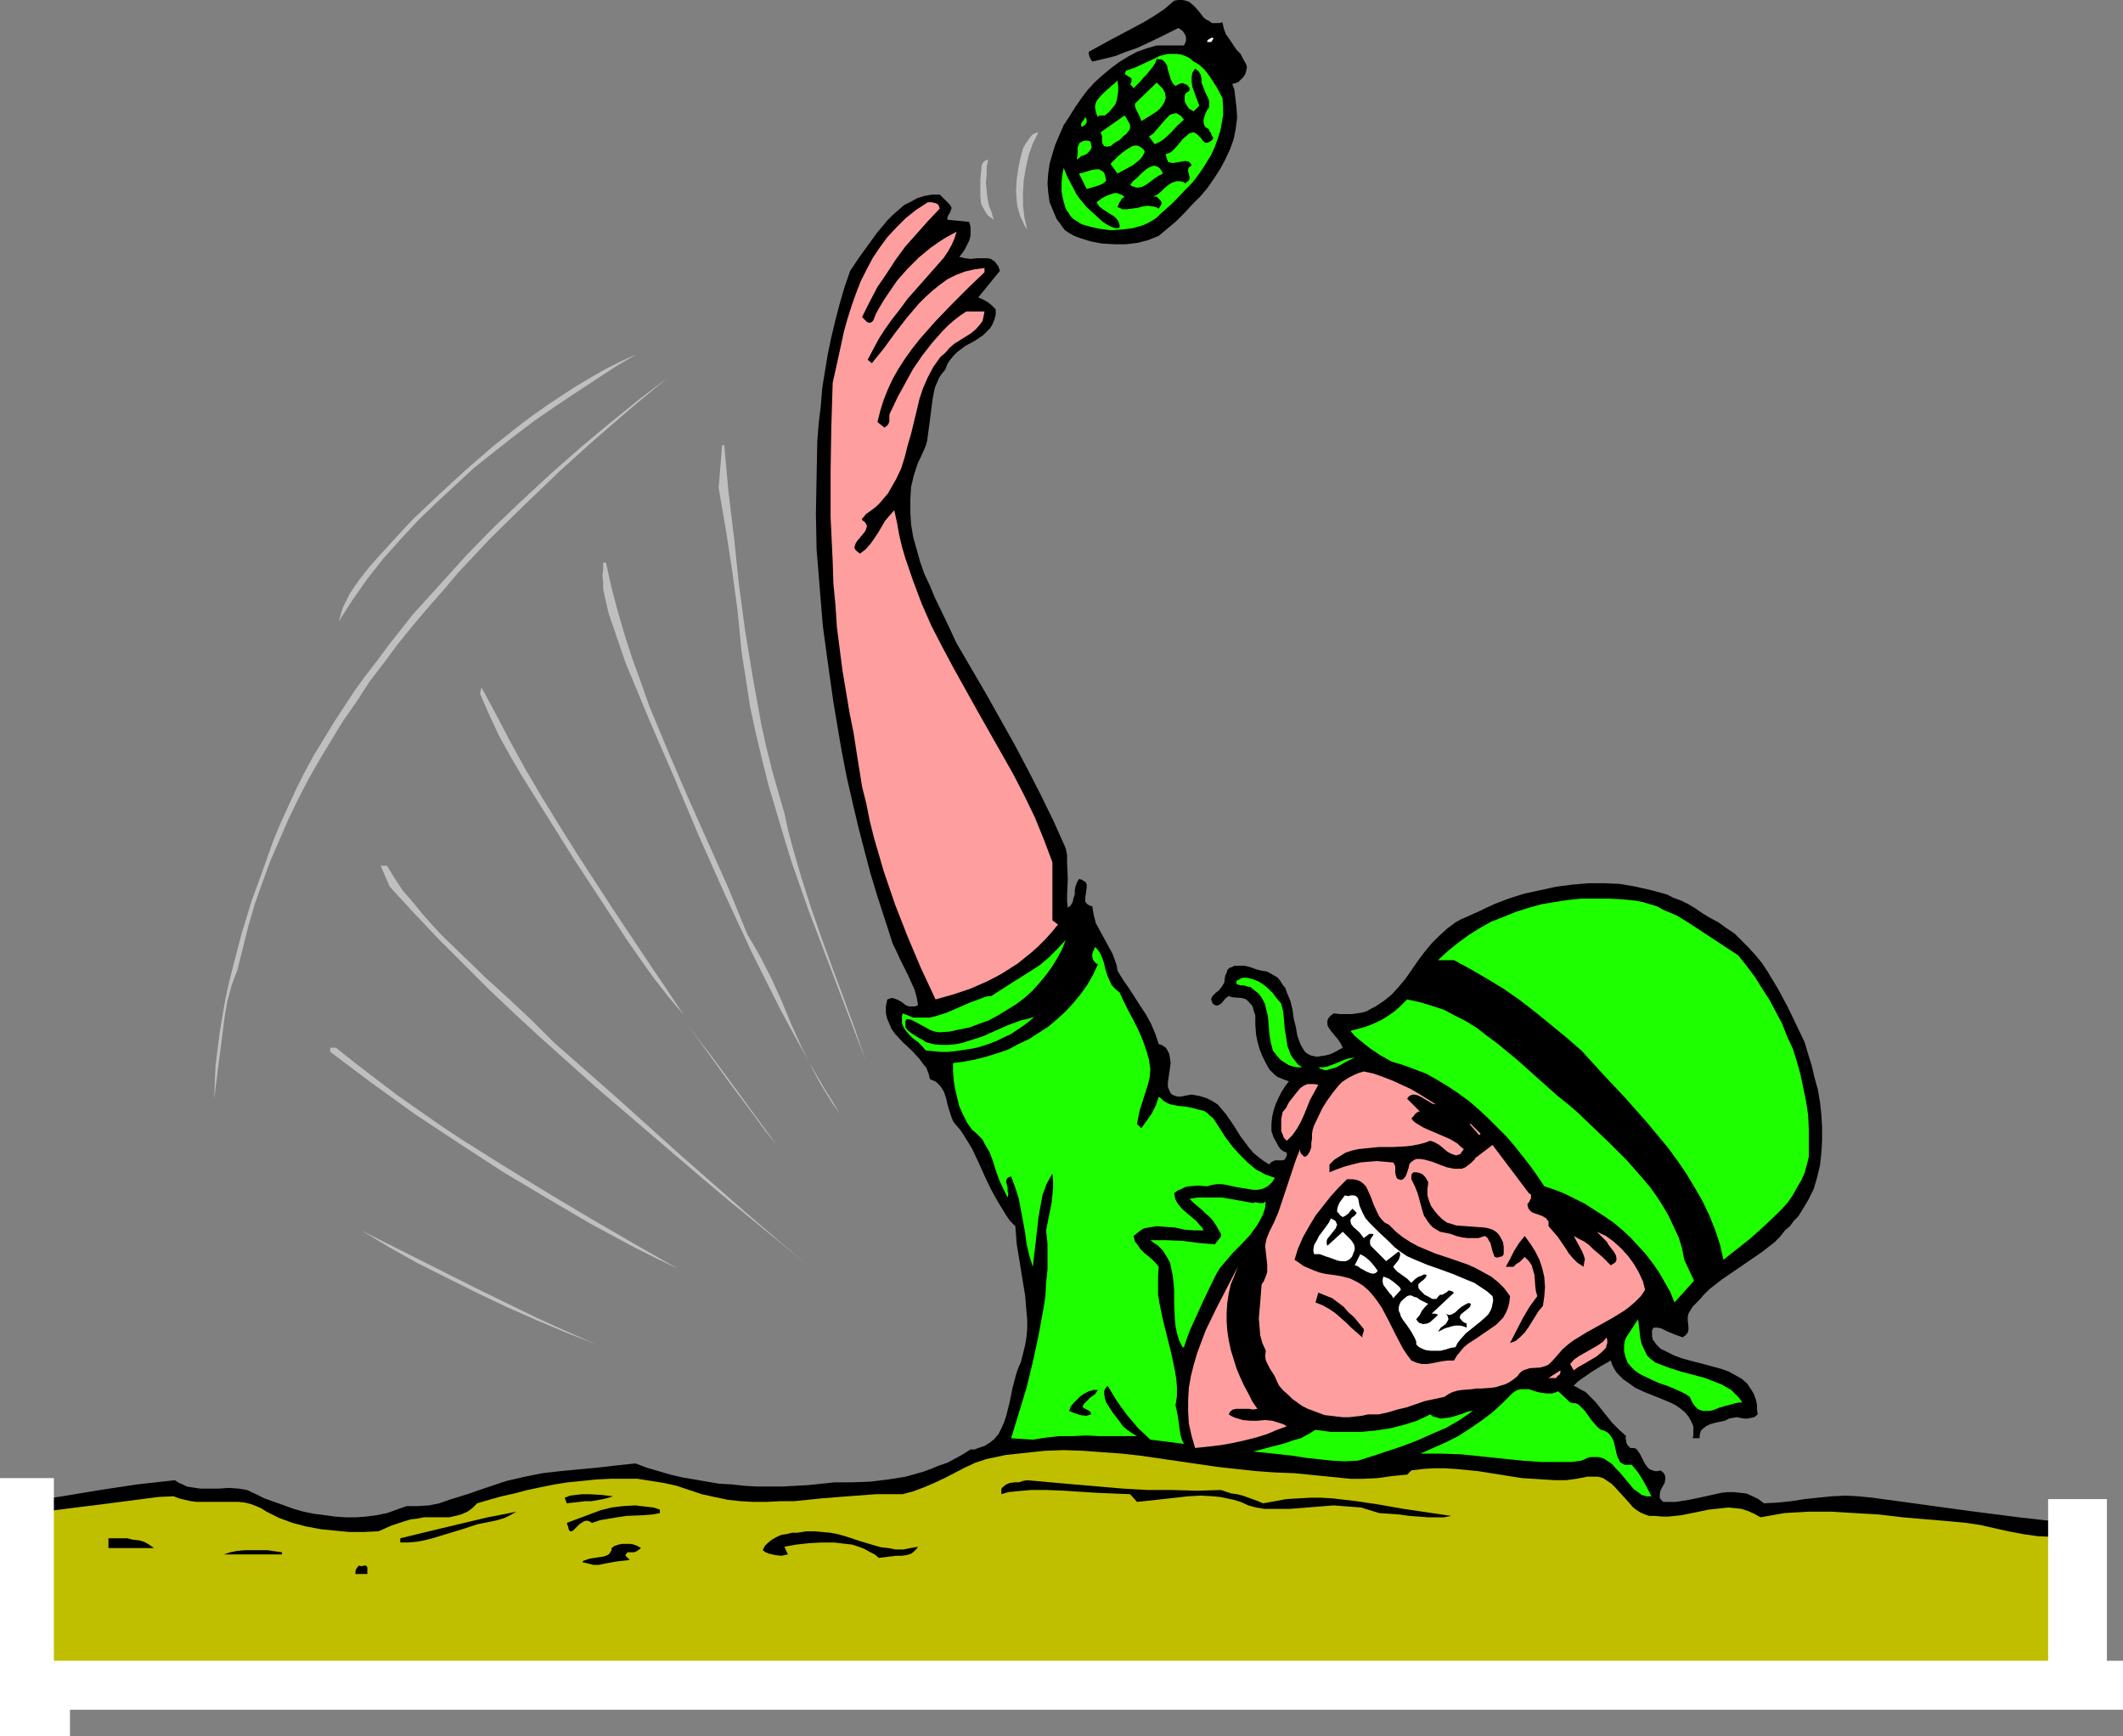 <?xml version="1.0" encoding="UTF-8" standalone="no"?>
<svg
   version="1.0"
   width="129.724mm"
   height="106.084mm"
   id="svg66"
   sodipodi:docname="Soldier Tossing Grenade 1.wmf"
   xmlns:inkscape="http://www.inkscape.org/namespaces/inkscape"
   xmlns:sodipodi="http://sodipodi.sourceforge.net/DTD/sodipodi-0.dtd"
   xmlns="http://www.w3.org/2000/svg"
   xmlns:svg="http://www.w3.org/2000/svg">
  <rect width="100%" height="100%" fill="#808080" stroke="none"/>
  <sodipodi:namedview
     id="namedview66"
     pagecolor="#ffffff"
     bordercolor="#000000"
     borderopacity="0.25"
     inkscape:showpageshadow="2"
     inkscape:pageopacity="0.0"
     inkscape:pagecheckerboard="0"
     inkscape:deskcolor="#d1d1d1"
     inkscape:document-units="mm" />
  <defs
     id="defs1">
    <pattern
       id="WMFhbasepattern"
       patternUnits="userSpaceOnUse"
       width="6"
       height="6"
       x="0"
       y="0" />
  </defs>
  <path
     style="fill:#000000;fill-opacity:1;fill-rule:evenodd;stroke:none"
     d="m 282.315,5.171 0.323,1.454 0.485,1.293 0.808,1.131 1.616,2.424 0.97,0.97 0.646,1.293 0.646,1.131 0.162,0.646 -0.162,0.808 -0.162,0.646 -0.485,0.808 -0.485,0.485 -0.646,0.646 -0.808,0.323 -0.646,0.162 0.485,1.293 0.162,1.293 0.323,2.747 0.162,2.424 -0.323,2.586 -0.485,2.424 -0.808,2.263 -1.131,2.424 -1.131,2.101 -1.454,2.263 -1.454,2.101 -1.616,1.939 -1.939,1.939 -1.778,1.939 -1.939,1.939 -4.04,3.394 -2.424,0.97 -2.424,0.646 -2.747,0.323 h -2.586 l -2.909,-0.162 -2.586,-0.485 -2.586,-0.808 -1.293,-0.485 -1.131,-0.646 -0.97,-0.646 -0.646,-0.808 -0.646,-0.97 -0.646,-0.808 -0.808,-1.939 -0.808,-1.939 -0.323,-2.263 -0.162,-2.101 0.162,-2.263 0.323,-2.263 0.646,-2.263 0.646,-2.101 0.97,-2.263 0.97,-2.263 1.293,-1.939 1.293,-2.101 1.454,-2.101 1.454,-1.939 1.616,-1.778 1.778,-1.616 1.939,-1.616 1.939,-1.454 2.101,-1.293 2.101,-1.131 2.262,-0.808 2.262,-0.646 h 6.302 l 0.323,-0.646 0.162,-0.485 V 8.727 l -0.162,-0.646 -0.323,-0.485 -0.323,-0.485 -0.485,-0.323 -0.485,-0.323 -4.848,2.424 -4.848,2.263 -2.424,0.808 -2.424,0.97 -2.586,0.646 -2.747,0.646 -0.323,-0.485 -0.323,-0.646 -0.162,-0.646 v -0.485 l 5.01,-2.747 5.171,-2.747 2.424,-1.293 2.424,-1.454 2.424,-1.616 2.262,-1.939 L 272.134,0 h 0.97 l 0.808,0.162 0.808,0.323 1.131,0.97 1.131,1.293 0.97,1.293 0.646,0.485 0.646,0.323 0.646,0.485 h 0.646 0.97 z"
     id="path1" />
  <path
     style="fill:#ffffff;fill-opacity:1;fill-rule:evenodd;stroke:none"
     d="m 280.214,8.727 v 0.162 l -0.162,0.323 -0.323,0.485 h -0.97 l 0.162,-0.485 0.323,-0.162 0.485,-0.323 z"
     id="path2" />
  <path
     style="fill:#1eff00;fill-opacity:1;fill-rule:evenodd;stroke:none"
     d="m 282.315,22.625 0.162,1.939 v 1.939 l -0.323,1.939 -0.323,1.778 -0.646,1.939 -0.646,1.778 -0.808,1.778 -0.97,1.616 -1.131,1.778 -1.131,1.616 -1.131,1.454 -1.454,1.454 -2.909,3.071 -3.07,2.747 -0.808,0.808 -0.97,0.646 -1.131,0.646 -1.131,0.485 -1.131,0.323 -1.131,0.323 -2.586,0.323 -2.586,0.162 -2.424,-0.323 -2.262,-0.485 -1.131,-0.323 -0.97,-0.323 -0.97,-0.646 -0.808,-0.485 -0.646,-0.646 -0.485,-0.808 -0.485,-0.646 -0.323,-0.808 -0.485,-1.778 -0.323,-1.778 V 42.341 l 0.162,-1.778 0.323,-1.778 0.485,1.131 0.485,1.131 1.293,2.424 0.646,1.293 0.808,1.131 0.808,0.97 0.808,0.97 3.717,3.394 0.97,0.646 0.97,0.485 0.97,0.323 h 0.485 l 0.485,-0.162 v -0.485 l -0.162,-0.646 -0.162,-0.323 -0.323,-0.485 -0.646,-0.646 -0.808,-0.485 -1.778,-1.131 -0.808,-0.646 -0.323,-0.485 -0.323,-0.485 0.646,-0.485 0.646,-0.485 0.97,-0.485 0.808,-0.323 0.97,-0.323 h 0.808 l 0.808,0.323 0.323,0.162 0.485,0.323 -0.646,0.485 -0.323,0.646 -0.162,0.162 -0.162,0.323 -0.323,0.808 0.485,0.162 0.646,0.323 h 1.131 l 1.131,-0.162 1.293,-0.162 1.131,-0.323 1.131,-0.162 1.293,0.162 0.646,0.162 0.646,0.323 0.323,-0.485 0.162,-0.323 0.162,-0.323 v -0.323 l -0.162,-0.323 -0.323,-0.323 -0.323,-0.323 -0.323,-0.323 h -0.808 l 0.97,-0.485 0.808,-0.646 0.808,-0.808 0.97,-0.808 0.808,-0.485 0.97,-0.323 h 0.485 0.485 l 0.646,0.162 0.485,0.323 0.323,-0.323 0.323,-0.162 0.323,-0.485 v -0.485 l -0.162,-0.646 -0.162,-0.646 v -0.485 l 0.162,-0.485 0.323,-0.162 0.323,-0.323 -0.323,-0.485 -0.323,-0.323 -0.808,-0.162 -0.97,0.162 -1.939,0.323 -0.808,-0.162 -0.323,-0.162 -0.162,-0.485 -0.162,-0.485 -0.162,-0.808 0.646,-0.162 0.646,-0.323 0.97,-0.97 0.97,-1.131 0.808,-0.97 0.97,-0.808 0.323,-0.323 0.485,-0.162 0.485,-0.162 0.485,0.162 0.485,0.323 0.485,0.485 0.485,0.485 0.162,0.323 0.485,0.485 0.323,0.162 h 0.323 l 0.485,-0.162 0.485,-0.323 0.323,-0.323 0.162,-0.323 -0.323,-0.485 -0.323,-0.808 -0.323,-0.323 V 29.897 l -0.485,-0.323 -0.323,-0.162 -0.323,-0.485 -0.162,-0.646 V 27.635 l 0.323,-1.131 0.485,-1.131 0.323,-0.323 0.162,-0.323 v -0.646 -0.808 l -0.323,-0.808 -0.485,-0.97 -0.323,-0.808 -0.323,-0.808 -0.323,-0.808 v -0.97 l -0.162,-0.808 -0.485,-0.808 -0.808,-0.646 -0.323,0.485 -0.323,0.485 -0.162,0.97 v 1.131 l 0.162,1.131 0.808,2.263 0.808,2.101 -1.293,1.293 v 0 l -0.646,-0.323 -0.485,-0.323 -0.323,-0.485 -0.323,-0.485 -0.323,-0.646 v -0.646 -0.646 l 0.162,-0.485 0.323,-0.323 0.323,-0.162 0.323,-0.323 v -0.485 l -0.323,-0.485 -0.323,-0.323 -0.485,-0.162 -0.323,-0.162 h -0.485 l -0.485,0.162 -0.323,0.162 -0.485,0.323 -0.323,-0.323 -0.323,-0.323 -0.485,-0.97 -0.323,-1.131 -0.323,-0.97 -0.162,-0.97 -0.485,-0.808 -0.323,-0.323 -0.485,-0.323 h -0.485 l -0.646,-0.162 -0.323,0.97 -0.646,0.97 -0.646,0.808 -0.646,0.808 -0.808,0.808 -0.646,0.808 -0.808,0.808 -0.808,0.808 -0.808,-0.97 0.162,-0.162 0.162,-0.323 v -0.808 l -0.485,-0.323 -0.323,-0.162 -0.162,-0.162 -0.323,-0.162 -0.162,-0.162 v -0.323 l 0.162,-0.485 1.939,-0.646 3.878,-1.778 1.939,-0.97 1.939,-0.485 h 0.97 1.131 l 0.97,0.162 0.97,0.323 0.97,0.485 0.97,0.808 1.131,0.646 1.131,0.97 0.808,0.97 0.808,1.131 1.454,2.263 z"
     id="path3" />
  <path
     style="fill:#1eff00;fill-opacity:1;fill-rule:evenodd;stroke:none"
     d="m 258.075,18.585 0.162,1.293 v 1.293 l -0.162,0.97 -0.162,0.97 -0.323,0.97 -0.646,0.808 -0.808,0.97 -0.97,0.808 h -0.808 -0.485 l -0.323,0.323 -0.323,-0.646 -0.162,-0.646 -0.162,-0.808 v -0.485 l 0.162,-0.646 0.323,-0.646 0.808,-0.97 0.97,-0.97 1.131,-0.97 0.485,-0.485 0.485,-0.323 z"
     id="path4" />
  <path
     style="fill:#1eff00;fill-opacity:1;fill-rule:evenodd;stroke:none"
     d="m 269.225,22.625 -0.323,0.97 -0.485,0.808 -0.646,0.808 -0.808,0.646 -1.778,1.131 -1.616,0.97 -0.162,-0.485 -0.162,-0.485 -0.485,-0.97 -0.485,-0.97 -0.162,-0.485 v -0.646 l 5.01,-4.848 0.646,0.646 0.808,0.808 0.485,0.97 z"
     id="path5" />
  <path
     style="fill:#1eff00;fill-opacity:1;fill-rule:evenodd;stroke:none"
     d="m 273.427,27.635 -1.616,1.454 -1.454,1.616 -1.616,1.454 -0.97,0.646 -1.131,0.485 -1.293,-1.778 0.485,-0.323 0.485,-0.323 0.97,-1.131 1.939,-2.263 0.485,-0.485 0.485,-0.485 0.485,-0.162 0.646,-0.162 h 0.485 l 0.485,0.323 0.485,0.323 z"
     id="path6" />
  <path
     style="fill:#1eff00;fill-opacity:1;fill-rule:evenodd;stroke:none"
     d="m 256.459,33.776 h -0.485 l -0.323,0.162 -0.323,-0.162 h -0.323 l -0.323,-0.485 -0.162,-0.485 V 32.16 31.513 l -0.162,-0.485 -0.162,-0.485 5.494,-3.879 0.485,0.646 0.323,0.646 0.323,0.485 0.162,0.485 v 0.646 l -0.162,0.485 -0.323,0.323 -0.323,0.485 -0.808,0.646 -0.808,0.808 -1.131,0.646 z"
     id="path7" />
  <path
     style="fill:#1eff00;fill-opacity:1;fill-rule:evenodd;stroke:none"
     d="m 249.995,29.251 -0.323,-0.162 v -0.162 -0.323 l 0.162,-0.323 0.485,-0.646 0.323,-0.646 0.323,0.646 v 0.646 l -0.323,0.485 z"
     id="path8" />
  <path
     style="fill:#bfbfbf;fill-opacity:1;fill-rule:evenodd;stroke:none"
     d="m 239.814,30.544 -1.293,2.586 -0.97,2.747 -0.646,2.909 -0.485,2.909 -0.162,2.747 v 2.909 l 0.323,2.909 0.646,2.747 -0.646,-0.97 -0.485,-1.131 -0.485,-0.97 -0.323,-1.131 -0.323,-1.131 -0.162,-1.293 -0.162,-2.424 0.162,-2.424 0.323,-2.424 0.485,-2.424 0.646,-2.424 0.646,-1.131 0.808,-1.131 0.323,-0.485 0.485,-0.485 0.646,-0.323 z"
     id="path9" />
  <path
     style="fill:#1eff00;fill-opacity:1;fill-rule:evenodd;stroke:none"
     d="m 251.934,33.291 0.162,0.485 v 0.323 l -0.323,0.646 -0.323,0.323 -0.485,0.485 -0.646,0.323 -0.646,0.162 -0.485,0.485 -0.485,0.323 0.162,-1.293 v -1.454 l 0.162,-0.485 0.323,-0.646 0.646,-0.323 0.485,-0.162 h 0.485 0.323 l 0.485,0.162 0.162,0.323 z"
     id="path10" />
  <path
     style="fill:#1eff00;fill-opacity:1;fill-rule:evenodd;stroke:none"
     d="m 264.377,35.069 -0.485,0.97 -0.646,0.808 -0.808,0.646 -0.808,0.646 -1.778,0.97 -1.778,0.97 -1.616,-2.263 0.323,-0.323 0.323,-0.323 0.97,-0.97 1.131,-0.97 1.131,-0.808 1.131,-0.646 0.485,-0.162 h 0.646 l 0.485,0.162 0.485,0.323 0.485,0.323 z"
     id="path11" />
  <path
     style="fill:#bfbfbf;fill-opacity:1;fill-rule:evenodd;stroke:none"
     d="m 228.179,36.846 -0.323,1.778 v 1.778 l -0.162,1.778 0.162,1.778 0.162,1.616 0.323,1.778 0.646,1.616 0.485,1.778 -0.646,-0.485 -0.646,-0.485 -0.485,-0.646 -0.808,-1.454 -0.323,-0.808 -0.162,-1.616 v -1.939 -1.778 l 0.162,-1.616 0.162,-1.778 0.162,-0.323 0.323,-0.485 0.485,-0.323 z"
     id="path12" />
  <path
     style="fill:#1eff00;fill-opacity:1;fill-rule:evenodd;stroke:none"
     d="m 268.579,40.079 -0.97,0.485 -0.97,0.646 -1.939,1.454 -0.97,0.485 -0.808,0.162 h -0.485 l -0.485,-0.162 -0.485,-0.162 -0.485,-0.323 0.323,-0.323 0.323,-0.485 0.97,-0.808 1.131,-1.131 0.97,-0.808 0.485,-0.323 0.646,-0.323 0.485,-0.162 h 0.485 l 0.485,0.162 0.485,0.323 0.485,0.646 z"
     id="path13" />
  <path
     style="fill:#1eff00;fill-opacity:1;fill-rule:evenodd;stroke:none"
     d="m 255.489,41.695 -0.485,0.485 -0.485,0.323 -1.293,0.485 -1.131,0.323 -1.131,0.323 -1.778,-3.555 0.808,-0.162 0.97,-0.323 1.131,-0.323 0.97,-0.162 h 0.808 l 0.485,0.323 0.323,0.162 0.323,0.323 0.162,0.485 0.162,0.646 z"
     id="path14" />
  <path
     style="fill:#000000;fill-opacity:1;fill-rule:evenodd;stroke:none"
     d="m 219.291,47.189 0.323,0.485 0.162,0.323 -0.162,0.485 -0.162,0.485 -0.485,0.808 -0.162,0.485 v 0.485 l 5.01,0.485 0.323,1.131 v 0.97 1.131 l -0.323,1.131 -0.485,0.97 -0.485,0.97 -0.646,0.97 -0.646,0.808 0.646,0.162 0.646,0.162 1.293,0.162 1.454,-0.162 h 0.646 0.646 1.293 l 0.646,0.162 0.485,0.323 0.485,0.323 0.323,0.485 0.485,0.646 0.323,0.97 -5.01,6.141 1.131,0.485 1.131,0.646 0.808,0.646 0.97,0.97 v 1.293 l -0.323,1.131 -0.485,1.131 -0.485,0.808 -0.808,0.808 -0.808,0.808 -1.939,1.293 -2.101,1.131 -1.939,1.454 -0.808,0.808 -0.808,0.97 -0.646,0.97 -0.485,1.293 -0.808,0.97 -0.646,0.97 -0.485,1.131 -0.485,1.131 -0.485,2.424 -0.323,2.424 -0.323,2.586 -0.323,2.424 -0.323,2.424 -0.323,1.131 -0.485,1.131 -0.646,1.454 -0.646,1.293 -0.485,1.454 -0.485,1.454 -0.646,2.747 -0.162,2.909 v 2.909 l 0.162,2.747 0.485,2.909 0.808,2.909 0.808,2.909 0.97,2.747 1.293,2.747 1.131,2.747 2.586,5.333 2.424,5.171 3.394,5.818 3.394,5.818 6.626,11.797 3.07,5.818 3.07,5.979 2.909,5.979 2.747,6.141 0.323,1.616 v 1.778 l 0.162,3.717 -0.162,3.555 v 1.616 l 0.162,1.454 0.646,-0.485 0.485,-0.808 0.162,-0.808 0.323,-0.97 v -0.97 l 0.162,-0.808 0.323,-0.97 0.485,-0.808 0.646,0.162 0.485,0.323 0.485,0.323 0.162,0.485 v 0.485 0.323 l -0.162,1.131 -0.162,0.97 v 0.323 0.646 l 0.162,0.323 0.323,0.323 0.485,0.323 0.646,0.162 0.162,0.97 0.162,0.97 0.485,1.939 0.97,1.778 0.97,1.778 1.939,3.555 0.646,1.778 0.323,0.97 0.162,1.131 1.293,2.101 1.454,2.101 2.586,4.04 1.293,1.939 1.131,2.101 0.97,2.263 0.808,2.424 0.646,0.162 0.485,0.323 0.485,0.323 0.323,0.485 0.485,0.97 0.162,0.97 0.162,1.131 -0.162,1.131 -0.323,2.263 -0.162,1.131 v 0.97 l 0.323,0.808 0.323,0.646 0.323,0.323 0.323,0.162 0.485,0.162 0.485,0.162 h 0.646 l 0.808,-0.162 0.808,-0.162 0.97,-0.162 1.778,0.323 1.616,0.485 1.293,0.646 1.293,0.808 0.97,1.131 0.97,1.131 1.778,2.586 0.808,1.293 0.808,1.293 1.939,2.586 0.97,1.131 1.131,0.97 1.293,0.97 1.293,0.808 0.323,-0.485 0.323,-0.162 0.646,-0.323 h 0.485 0.808 0.485 l 0.485,-0.162 0.162,-0.323 0.162,-0.323 0.162,-0.323 v -0.646 l -0.808,-0.323 -0.646,-0.485 -0.485,-0.646 -0.323,-0.646 -0.808,-1.454 -0.485,-1.454 v -1.616 l 0.162,-1.616 0.323,-1.454 0.485,-1.454 0.646,-1.454 0.646,-1.293 0.808,-1.293 0.97,-1.293 -0.97,-0.323 -0.808,-0.323 -0.808,-0.323 -0.646,-0.485 -0.646,-0.646 -0.646,-0.646 -0.808,-1.454 -0.808,-1.616 -0.646,-1.616 -0.485,-1.778 -0.323,-1.616 -0.162,-2.263 v -2.101 l -0.323,-0.97 -0.323,-1.131 -0.646,-0.808 -0.808,-0.808 -0.485,-0.162 -0.485,-0.162 -2.262,-0.162 -0.485,-0.162 -0.323,-0.162 -0.808,0.646 -0.646,0.808 -0.323,0.323 -0.485,0.323 -0.485,0.162 -0.485,-0.162 -0.485,-0.323 -0.162,-0.485 -0.162,-0.323 v -0.323 l 0.162,-0.323 0.162,-0.323 0.646,-0.646 0.808,-0.646 0.646,-0.808 0.485,-0.808 0.162,-0.323 v -0.485 l 0.162,-0.97 0.323,-0.646 0.162,-0.646 0.485,-0.485 0.485,-0.162 0.646,-0.323 h 0.485 0.646 1.293 l 1.293,0.323 1.293,0.485 1.293,0.323 1.131,0.162 0.97,0.485 0.808,0.485 0.808,0.485 0.646,0.808 0.485,0.808 0.646,0.808 0.323,0.97 0.808,1.939 0.485,1.939 0.162,1.131 0.162,1.131 0.485,1.939 0.323,1.939 0.646,1.778 0.323,0.646 0.485,0.808 0.323,0.485 0.646,0.485 0.646,0.323 0.646,0.162 0.808,0.162 0.97,-0.162 1.131,-0.162 1.131,-0.323 1.293,-0.646 1.454,-0.808 -0.485,-0.97 -0.646,-0.97 -0.808,-0.97 -0.808,-0.97 -0.646,-0.97 -0.162,-0.485 v -0.485 -0.485 l 0.323,-0.646 0.485,-0.485 0.646,-0.485 1.454,0.162 h 1.293 1.454 l 1.131,-0.162 1.131,-0.162 1.131,-0.323 1.131,-0.646 0.97,-0.485 1.939,-1.293 1.778,-1.454 1.616,-1.778 1.616,-1.939 2.909,-4.202 1.454,-1.939 1.616,-1.939 1.778,-1.778 1.778,-1.616 1.939,-1.454 1.131,-0.646 1.131,-0.485 3.232,-1.454 3.394,-1.616 3.394,-1.293 3.555,-1.131 3.717,-0.808 3.717,-0.808 3.717,-0.485 3.717,-0.323 h 3.717 l 3.555,0.162 3.717,0.646 3.555,0.808 3.555,0.97 1.616,0.808 1.778,0.646 1.616,0.808 1.616,0.97 1.616,1.131 1.616,0.97 2.101,1.131 1.778,1.293 1.939,1.293 1.616,1.616 1.616,1.616 1.616,1.778 1.454,1.778 1.293,1.939 2.424,4.04 2.262,4.202 1.939,4.04 1.939,4.04 0.808,2.747 0.808,2.586 0.646,2.747 0.808,2.909 0.485,2.909 0.323,2.909 0.162,2.909 v 3.071 l -0.162,2.747 -0.323,2.909 -0.646,2.747 -0.808,2.747 -1.293,2.586 -1.454,2.424 -0.808,1.293 -0.97,0.97 -0.97,1.293 -1.131,0.97 -1.131,1.454 -1.293,1.293 -2.909,2.263 -3.07,2.101 -3.07,2.101 -3.07,2.101 -2.909,2.263 -1.293,1.293 -1.293,1.454 -1.293,1.293 -0.97,1.616 -0.162,0.808 v 0.646 l 0.162,1.616 v 0.646 l -0.162,0.646 -0.485,0.646 -0.323,0.162 -0.323,0.323 -1.778,-0.646 -1.616,-0.646 -1.616,-0.808 -0.808,-0.162 h -0.97 l -0.323,0.646 v 0.646 0.646 l 0.162,0.808 0.485,0.646 0.323,0.485 0.485,0.485 0.485,0.485 1.616,0.808 1.616,0.808 1.778,0.646 1.778,0.485 3.717,0.97 3.555,0.97 1.778,0.646 1.454,0.808 1.454,0.808 1.293,1.131 0.97,1.454 0.485,0.808 0.323,0.808 0.323,0.97 0.162,0.97 v 0.97 l 0.162,1.131 -0.808,0.646 -0.808,0.162 -0.808,0.162 h -0.646 l -1.778,-0.323 -0.97,0.162 -0.808,0.162 -0.97,0.485 -2.262,0.485 -1.131,0.323 -0.97,0.485 -0.808,0.646 -0.323,0.323 -0.162,0.485 -0.162,0.646 v 0.646 h -1.616 l 0.162,-0.646 v -0.808 -0.646 -0.646 l -0.485,-1.131 -0.646,-1.131 -0.808,-0.97 -0.97,-0.808 -1.131,-0.808 -1.293,-0.646 -1.939,-0.808 -4.04,-1.616 -2.101,-0.97 -1.778,-1.293 -0.97,-0.646 -0.646,-0.646 -0.808,-0.808 -0.646,-0.97 -0.485,-0.97 -0.323,-0.97 -2.262,1.293 -2.101,1.293 -2.101,1.454 -1.131,0.808 -0.97,0.97 0.97,0.485 0.808,0.485 0.97,0.485 0.808,0.808 1.454,1.454 1.293,1.616 1.293,1.616 1.293,1.616 1.616,1.616 1.616,1.454 -0.162,0.485 0.162,0.485 v 0.485 l 0.323,0.646 0.323,0.323 0.323,0.323 h 0.323 0.485 l 0.485,0.162 0.323,0.323 0.646,0.97 0.485,0.97 0.485,0.97 0.646,0.97 0.323,0.323 0.485,0.323 0.485,0.162 0.485,0.162 h 0.646 l 0.646,-0.162 0.646,0.485 0.323,0.485 0.162,0.485 v 0.485 l -0.162,0.97 -0.485,0.808 -0.485,0.97 -0.162,0.808 v 0.485 0.323 l 0.323,0.485 0.485,0.485 h 1.454 1.454 l 3.07,-0.485 3.07,-0.646 2.909,-0.646 1.454,-0.323 1.454,-0.162 h 1.454 l 1.454,0.162 1.454,0.162 1.454,0.646 1.293,0.646 1.293,0.97 3.232,-0.162 3.07,-0.323 3.07,-0.485 3.07,-0.323 3.232,-0.323 3.07,-0.162 3.07,0.162 3.232,0.323 22.462,3.071 11.312,1.454 11.474,1.293 0.323,-0.162 0.162,-0.485 v -0.485 -0.646 l 0.162,-0.323 0.162,-0.323 0.323,-0.162 h 0.323 0.323 l 0.323,1.293 0.485,1.293 0.323,0.323 0.485,0.485 h 0.646 0.485 l 0.485,-0.162 v 2.101 h -2.262 l -0.485,34.099 0.323,0.323 0.646,0.162 h 1.616 l 0.323,0.162 0.162,0.162 v 0.162 0.485 0.323 l -0.485,0.162 -0.646,0.162 -0.646,0.162 -0.646,0.162 -0.485,0.162 -0.323,0.323 -0.162,0.323 v 0.323 l 0.162,0.323 0.162,0.485 -0.323,0.323 -0.323,0.162 h -0.808 l -0.808,-2.586 H 10.019 l -0.97,8.565 h -0.97 l -0.323,-1.131 v -1.131 -1.293 -1.293 -1.131 l -0.162,-1.131 -0.323,-0.808 -0.323,-0.485 -0.485,-0.162 v -0.485 -0.323 l 0.162,-0.808 0.485,-0.485 0.646,-0.162 V 349.071 L 7.434,348.91 7.11,348.587 6.141,348.263 5.818,348.102 5.494,347.779 v -0.485 -0.485 l 4.525,-0.646 4.363,-0.646 8.726,-1.454 8.565,-1.293 4.363,-0.485 4.363,-0.485 0.97,0.646 0.808,0.323 0.97,0.485 0.97,0.162 2.101,0.323 h 2.262 2.101 l 2.262,-0.162 2.262,0.162 0.97,0.162 0.97,0.162 2.101,0.97 1.939,0.97 2.262,0.808 2.262,0.808 2.262,0.808 2.262,0.646 2.424,0.485 2.424,0.323 2.424,0.323 2.424,0.162 h 2.424 l 2.262,-0.162 2.424,-0.323 2.424,-0.485 2.262,-0.808 2.262,-0.808 h 1.293 1.293 l 2.586,-0.162 2.424,-0.485 2.262,-0.808 4.686,-1.454 2.262,-0.808 2.424,-0.808 1.939,-0.646 1.939,-0.646 4.202,-0.97 4.04,-0.808 4.202,-0.485 8.565,-0.808 4.202,-0.485 4.525,-0.485 2.586,0.97 2.747,0.808 2.747,0.808 2.747,0.646 2.909,0.485 2.747,0.485 2.909,0.485 2.909,0.162 2.909,0.323 2.909,0.162 h 5.818 l 5.979,-0.323 6.141,-0.646 h 4.202 l 4.04,-0.162 4.04,-0.485 4.04,-0.646 4.04,-1.131 1.778,-0.646 1.939,-0.808 1.939,-0.646 1.778,-0.97 1.778,-0.97 1.778,-1.131 h 0.97 l 0.808,-0.323 1.454,-0.485 1.293,-0.808 0.97,-0.808 0.97,-1.131 0.646,-1.293 0.646,-1.454 0.485,-1.454 0.808,-3.232 0.646,-3.232 0.808,-3.071 0.485,-1.454 0.646,-1.454 0.485,-1.939 0.485,-1.939 0.323,-1.939 0.162,-1.939 v -1.939 l -0.162,-1.778 -0.323,-3.879 -0.646,-3.879 -0.646,-4.04 -0.646,-3.879 -0.323,-4.202 -1.293,-1.293 -0.97,-1.454 -1.778,-2.909 -1.616,-2.909 -1.454,-3.071 -1.454,-3.232 -1.454,-3.071 -1.778,-2.909 -0.97,-1.454 -1.131,-1.293 -0.485,-0.646 -0.323,-0.808 -0.485,-1.454 -0.485,-1.616 -0.323,-1.454 -0.485,-1.454 -0.808,-1.293 -0.485,-0.485 -0.485,-0.485 -0.646,-0.323 -0.808,-0.323 -0.323,-1.293 -0.485,-1.293 -0.808,-0.97 -0.808,-1.131 -1.778,-1.939 -2.101,-1.939 -1.778,-1.939 -0.808,-1.131 -0.485,-1.131 -0.485,-1.131 -0.323,-1.293 v -1.616 l 0.323,-1.616 0.485,-0.162 0.485,-0.162 h 0.323 l 0.485,0.162 0.808,0.323 0.808,0.485 0.808,0.646 0.808,0.323 h 0.485 0.485 0.485 l 0.646,-0.323 -0.323,-1.778 -0.485,-1.778 -0.808,-1.778 -0.808,-1.778 -1.778,-3.555 -0.808,-1.778 -0.808,-1.616 -1.778,-5.495 -1.778,-5.495 -1.616,-5.333 -1.454,-5.495 -1.454,-5.656 -1.293,-5.495 -1.293,-5.656 -1.131,-5.818 -0.97,-5.656 -0.97,-5.818 -0.808,-5.656 -0.808,-5.818 -0.808,-5.979 -0.485,-5.818 -0.485,-5.979 -0.485,-5.979 -0.162,-8.404 0.162,-8.404 0.162,-8.242 0.323,-4.04 0.485,-4.04 0.323,-4.04 0.646,-4.04 0.646,-3.879 0.808,-3.879 0.97,-4.04 0.97,-3.717 1.131,-3.879 1.293,-3.717 1.939,-2.909 2.101,-2.909 2.101,-2.909 2.424,-2.909 1.293,-1.293 1.293,-1.131 1.293,-1.131 1.616,-0.808 1.454,-0.808 1.616,-0.485 1.778,-0.323 h 1.778 z"
     id="path15" />
  <path
     style="fill:#ff9e9e;fill-opacity:1;fill-rule:evenodd;stroke:none"
     d="m 217.029,48.159 -2.747,2.909 -2.586,2.909 -2.586,2.909 -2.262,3.071 -2.101,3.232 -2.101,3.071 -1.778,3.394 -1.778,3.555 0.485,0.485 0.646,0.646 0.323,0.162 h 0.485 l 0.323,-0.162 0.323,-0.323 0.646,-1.616 0.808,-1.454 0.97,-1.616 0.97,-1.454 2.101,-3.071 2.424,-2.747 2.586,-2.586 2.747,-2.263 1.616,-1.131 1.454,-0.97 1.454,-0.808 1.454,-0.808 -0.485,1.616 -0.646,1.454 -0.808,1.454 -0.97,1.454 -2.262,2.586 -2.424,2.747 -3.717,4.202 -1.778,2.424 -1.778,2.263 -1.616,2.263 -1.454,2.263 -1.293,2.424 -1.293,2.424 0.97,0.808 2.747,-3.394 2.586,-3.555 2.747,-3.555 2.747,-3.232 1.616,-1.616 1.616,-1.454 1.616,-1.293 1.778,-1.293 1.939,-0.97 2.101,-0.808 2.101,-0.485 2.424,-0.323 v 0.97 l -3.717,3.555 -3.878,3.879 -3.878,4.04 -3.555,4.04 -1.778,2.263 -1.616,2.263 -1.454,2.263 -1.293,2.263 -1.131,2.424 -0.97,2.424 -0.808,2.586 -0.646,2.586 1.616,1.293 0.646,-0.485 0.323,-0.485 0.162,-0.485 v -0.485 -0.97 l 0.162,-0.485 0.323,-0.646 1.454,-3.071 1.778,-3.232 1.778,-3.232 2.101,-3.071 2.262,-2.909 2.424,-2.747 1.293,-1.293 1.293,-1.131 1.454,-1.131 1.454,-0.97 h 4.202 l -0.162,0.808 -0.162,0.808 -0.162,0.646 -0.485,0.646 -0.97,1.131 -1.131,0.97 -1.293,0.808 -1.293,0.808 -1.293,0.808 -1.131,0.97 -0.97,1.131 -1.131,0.97 -0.808,1.131 -0.808,1.131 -1.293,2.424 -1.131,2.586 -0.808,2.424 -0.646,2.747 -1.293,5.333 -0.808,2.747 -0.646,2.586 -0.808,2.586 -1.131,2.424 -1.293,2.263 -0.646,1.131 -0.97,1.131 -0.808,0.97 -0.97,0.97 -1.293,0.97 -1.131,0.808 -0.323,0.485 -0.323,0.323 -0.162,0.162 v 0.162 0.162 l 0.646,0.485 0.323,0.485 0.162,0.485 -0.162,0.485 -0.162,0.485 -0.323,0.485 -0.808,0.97 -0.808,0.97 -0.323,0.485 -0.162,0.485 -0.162,0.485 0.162,0.485 0.485,0.485 0.646,0.485 1.293,-0.97 1.131,-1.293 0.808,-1.131 0.97,-1.454 1.616,-2.747 0.97,-1.131 1.131,-1.293 0.646,2.909 0.485,2.747 0.646,2.747 0.808,2.747 1.778,5.171 1.939,5.171 2.262,5.171 2.586,5.01 2.586,4.848 5.494,9.858 2.747,4.848 2.747,4.848 2.747,4.848 2.586,5.01 2.424,5.01 2.101,5.171 1.939,5.171 v 13.413 l 1.293,0.97 v 0 l -1.454,1.778 -1.454,1.616 -1.616,1.616 -1.616,1.454 -1.616,1.293 -1.616,1.293 -1.778,1.131 -1.778,1.131 -1.778,0.97 -1.939,0.97 -3.717,1.616 -3.878,1.293 -4.04,1.131 -3.394,-7.272 -3.07,-7.272 -2.909,-7.434 -2.586,-7.596 -1.131,-3.879 -1.131,-3.879 -0.97,-3.879 -0.808,-4.04 -0.97,-3.879 -0.646,-4.04 -0.646,-4.04 -0.646,-4.202 -0.97,-4.848 -0.808,-4.848 -0.808,-4.848 -0.646,-5.01 -0.646,-5.01 -0.323,-5.01 -0.485,-5.01 -0.162,-5.171 -0.485,-10.181 v -10.343 l 0.162,-10.343 0.323,-10.343 1.293,-5.818 1.293,-5.979 0.808,-2.909 0.97,-3.071 0.97,-2.747 1.131,-2.909 1.293,-2.586 1.454,-2.747 1.616,-2.424 1.778,-2.424 2.101,-2.263 2.101,-2.101 2.424,-1.939 2.747,-1.778 h 0.808 l 0.808,0.162 0.485,0.162 0.323,0.323 0.162,0.323 z"
     id="path16" />
  <path
     style="fill:#bfbfbf;fill-opacity:1;fill-rule:evenodd;stroke:none"
     d="m 78.214,143.507 0.485,-1.616 0.485,-1.616 0.808,-1.616 0.808,-1.616 0.97,-1.454 1.131,-1.616 2.262,-2.909 2.586,-2.909 5.171,-5.656 2.586,-2.747 5.979,-5.656 5.979,-5.495 6.141,-5.333 6.302,-5.01 3.232,-2.424 3.232,-2.263 3.394,-2.263 3.232,-2.101 3.555,-2.101 3.394,-1.939 3.555,-1.778 3.555,-1.616 -4.686,2.747 -4.686,3.071 -4.686,3.071 -4.848,3.232 -4.686,3.232 -4.686,3.555 -4.525,3.555 -4.686,3.717 -4.363,4.04 -4.363,4.04 -4.202,4.04 -4.04,4.363 -4.04,4.525 -3.717,4.687 -3.394,4.848 z"
     id="path17" />
  <path
     style="fill:#bfbfbf;fill-opacity:1;fill-rule:evenodd;stroke:none"
     d="m 54.782,224.149 -0.646,1.616 -0.646,1.778 -0.97,3.555 -0.646,3.717 -0.485,3.879 -0.485,3.717 -0.485,3.717 -0.485,3.879 -0.485,3.717 0.162,-3.879 0.162,-3.717 0.485,-3.879 0.485,-3.879 0.646,-3.879 0.646,-3.717 0.808,-3.717 0.97,-3.879 1.939,-7.434 2.262,-7.434 2.586,-7.111 2.586,-7.272 1.616,-3.879 1.778,-3.879 1.778,-3.879 1.939,-3.879 2.101,-3.879 2.262,-3.717 2.262,-3.717 2.424,-3.717 2.424,-3.717 2.586,-3.555 2.747,-3.555 2.747,-3.717 5.494,-6.949 6.141,-6.787 6.141,-6.787 6.302,-6.464 6.626,-6.303 6.626,-6.141 6.787,-5.979 6.787,-5.656 6.787,-5.495 6.787,-5.171 -8.565,7.111 -8.403,7.272 -8.242,7.434 -7.918,7.596 -7.918,7.757 -7.434,7.919 -3.555,4.202 -3.555,4.04 -3.555,4.202 -3.394,4.202 -3.232,4.363 -3.232,4.202 -2.909,4.525 -3.07,4.363 -2.747,4.525 -2.747,4.525 -2.586,4.525 -2.424,4.687 -2.262,4.687 -2.101,4.848 -2.101,4.848 -1.778,4.848 -1.778,5.01 -1.454,5.01 -1.293,5.171 z"
     id="path18" />
  <path
     style="fill:#bfbfbf;fill-opacity:1;fill-rule:evenodd;stroke:none"
     d="m 167.256,102.782 0.97,10.666 1.293,10.666 1.131,10.828 1.454,10.828 1.778,10.828 0.97,5.333 0.97,5.333 1.131,5.171 1.293,5.171 1.454,5.171 1.454,5.01 0.808,3.717 0.97,3.717 2.101,7.272 2.262,7.111 2.424,6.949 2.586,7.111 2.586,6.949 2.586,7.111 2.424,7.111 -4.363,-11.474 -4.363,-11.474 -4.363,-11.474 -4.04,-11.474 -1.778,-5.818 -1.778,-5.979 -1.778,-5.979 -1.454,-5.818 -1.454,-6.141 -1.293,-5.979 -0.97,-6.303 -0.97,-6.141 -0.97,-9.858 -1.293,-9.535 -1.454,-9.373 -1.616,-9.373 0.808,-9.858 z"
     id="path19" />
  <path
     style="fill:#bfbfbf;fill-opacity:1;fill-rule:evenodd;stroke:none"
     d="m 139.945,129.932 1.293,5.818 1.454,5.495 1.616,5.495 1.778,5.495 1.939,5.333 1.939,5.495 4.363,10.504 4.525,10.504 9.373,21.009 4.363,10.666 1.454,2.424 1.454,2.586 2.586,5.01 2.424,5.333 2.262,5.495 2.424,5.333 2.586,5.171 1.454,2.747 1.454,2.424 1.616,2.586 1.778,2.424 -3.717,-5.979 -3.555,-6.141 -3.394,-6.141 -3.394,-6.303 -3.232,-6.464 -3.232,-6.464 -6.141,-13.252 -5.979,-13.413 -5.656,-13.413 -5.818,-13.413 -5.494,-13.252 -1.939,-5.656 -1.939,-5.656 -0.646,-2.747 -0.646,-2.909 v -1.616 l -0.162,-1.454 0.162,-1.454 v -1.616 z"
     id="path20" />
  <path
     style="fill:#bfbfbf;fill-opacity:1;fill-rule:evenodd;stroke:none"
     d="m 125.24,184.232 3.878,6.303 4.04,6.464 8.403,12.929 4.202,6.303 4.202,6.303 4.04,5.979 1.939,2.909 0.97,1.454 0.97,1.454 -3.555,-4.202 -3.394,-4.363 -3.232,-4.525 -3.232,-4.687 -6.141,-9.373 -6.141,-9.373 -11.635,-18.585 -2.747,-4.687 -2.586,-4.687 -2.262,-4.848 -2.101,-4.848 0.323,-1.454 3.394,6.303 3.394,6.464 3.555,6.464 z"
     id="path21" />
  <path
     style="fill:#bfbfbf;fill-opacity:1;fill-rule:evenodd;stroke:none"
     d="m 89.365,199.908 1.778,2.909 1.939,2.909 2.262,2.586 2.101,2.586 2.262,2.586 2.424,2.586 5.01,4.848 5.01,4.848 5.333,4.848 5.171,4.848 5.171,5.171 14.706,12.929 14.544,13.09 14.706,12.929 14.706,12.605 -5.979,-5.01 -6.141,-5.01 -6.141,-5.01 -6.141,-5.171 -12.282,-10.504 -12.443,-10.666 -6.141,-5.495 -6.141,-5.495 -6.141,-5.656 -5.979,-5.656 -5.818,-5.818 -5.818,-5.818 -5.656,-5.979 -5.656,-6.141 -2.101,-4.848 z"
     id="path22" />
  <path
     style="fill:#1eff00;fill-opacity:1;fill-rule:evenodd;stroke:none"
     d="m 401.414,220.594 1.939,2.424 1.939,2.586 1.616,2.586 1.778,2.747 1.454,2.747 1.454,2.747 1.131,2.909 1.293,2.747 0.97,3.071 0.808,2.909 0.646,3.071 0.646,3.071 0.485,3.232 0.162,3.232 v 3.232 3.232 l -0.485,1.939 -0.485,1.778 -0.808,1.778 -0.97,1.616 -0.97,1.778 -1.131,1.616 -1.293,1.454 -1.454,1.454 -2.909,2.747 -3.07,2.747 -3.07,2.424 -3.07,2.424 -0.808,-3.555 -1.131,-3.394 -1.293,-3.232 -1.616,-3.394 -1.778,-3.071 -1.939,-3.232 -2.101,-3.071 -2.262,-3.071 -2.424,-2.909 -2.424,-2.909 -5.01,-5.656 -5.171,-5.495 -4.848,-5.333 -3.555,-3.071 -3.555,-2.909 -3.555,-2.909 -3.555,-2.747 -3.717,-2.586 -3.717,-2.263 -3.878,-2.263 -3.878,-2.101 h -3.717 l 2.262,-2.101 2.424,-1.939 2.424,-1.778 2.586,-1.616 2.586,-1.454 2.909,-1.131 2.747,-1.131 3.07,-0.97 2.909,-0.808 2.909,-0.485 3.232,-0.485 3.07,-0.323 h 3.07 3.232 l 3.07,0.162 3.232,0.323 1.616,0.323 1.616,0.485 1.616,0.485 1.454,0.808 3.07,1.293 2.909,1.778 5.656,3.717 z"
     id="path23" />
  <path
     style="fill:#1eff00;fill-opacity:1;fill-rule:evenodd;stroke:none"
     d="m 217.029,238.371 -1.131,-0.162 -0.97,-0.323 -1.778,-0.97 -1.778,-0.97 -0.97,-0.485 -0.97,-0.162 -0.323,0.485 v 0.485 0.97 l 0.485,0.646 0.808,0.646 1.778,1.131 0.97,0.485 0.646,0.485 1.778,0.485 1.778,0.162 h 1.616 l 1.778,-0.162 1.616,-0.323 1.454,-0.485 3.07,-0.97 2.909,-1.293 2.909,-1.293 3.07,-1.131 1.454,-0.323 1.616,-0.485 -1.293,1.131 -1.293,0.97 -1.454,0.97 -1.454,0.97 -1.454,0.646 -1.616,0.808 -1.616,0.646 -1.454,0.485 -1.616,0.485 -1.778,0.323 -3.232,0.485 -1.616,0.162 h -1.778 l -1.616,-0.162 -1.778,-0.162 -0.808,-0.97 -0.97,-0.97 -1.131,-0.808 -0.97,-0.97 -0.808,-0.97 -0.323,-0.485 -0.323,-0.646 -0.162,-0.646 v -0.646 -0.808 l 0.162,-0.646 1.293,0.485 1.131,0.485 h 1.293 1.293 1.293 l 1.293,-0.323 2.586,-0.808 5.171,-2.263 2.586,-0.97 1.293,-0.485 1.293,-0.162 4.525,-2.909 4.363,-2.747 2.262,-1.454 2.101,-1.778 1.939,-1.939 1.939,-2.101 -0.808,2.101 -1.131,2.101 -1.293,2.101 -1.293,1.778 -1.616,1.939 -1.616,1.778 -1.778,1.616 -1.939,1.454 -2.101,1.293 -2.101,1.293 -2.101,1.131 -2.262,0.808 -2.101,0.808 -2.424,0.485 -2.262,0.485 z"
     id="path24" />
  <path
     style="fill:#1eff00;fill-opacity:1;fill-rule:evenodd;stroke:none"
     d="m 258.56,229.159 0.97,2.101 1.131,2.263 1.131,2.101 1.131,2.263 0.97,2.263 0.808,2.263 0.646,2.263 0.323,2.263 -0.162,1.778 -0.323,1.454 -0.97,3.071 -0.97,3.071 -0.323,1.454 -0.323,1.778 0.97,0.97 1.293,-1.778 1.131,-1.616 0.97,-1.939 0.646,-1.939 0.646,0.485 0.485,0.485 0.808,0.485 0.808,0.323 1.616,0.323 1.616,0.162 1.778,0.323 1.778,0.485 0.808,0.162 0.808,0.485 0.646,0.646 0.808,0.646 1.454,2.263 1.454,2.263 1.616,2.101 1.616,1.778 1.778,1.778 1.939,1.616 2.101,1.131 2.262,0.808 -0.646,0.97 -0.808,0.808 -0.808,0.485 -0.808,0.323 -0.97,0.162 h -0.97 l -1.939,-0.323 -1.131,-0.162 -0.97,-0.162 -2.101,-0.485 -1.131,-0.162 h -1.131 l -1.131,0.162 -1.131,0.323 -2.101,-0.162 -1.939,0.162 -0.97,0.162 -0.97,0.485 -0.808,0.323 -0.808,0.646 0.162,0.808 0.162,0.646 0.323,0.646 0.323,0.485 0.97,1.131 2.101,1.778 1.131,0.97 0.808,0.97 0.485,0.485 0.323,0.646 h -2.101 l -2.262,-0.162 -2.101,-0.485 -2.262,-0.162 -1.939,-0.162 -1.131,0.162 -0.97,0.162 -0.97,0.162 -0.808,0.485 -0.808,0.646 -0.808,0.646 0.323,1.293 0.646,0.808 0.646,0.97 0.808,0.808 0.808,0.646 0.97,0.808 0.808,0.808 0.808,0.97 -0.162,2.101 v 2.263 2.101 l 0.323,1.939 0.808,3.879 0.97,3.879 0.97,3.879 0.808,3.879 0.323,1.939 0.162,1.939 v 2.101 l -0.323,2.101 0.485,2.263 0.323,2.263 0.323,2.263 0.323,1.131 0.485,0.97 -7.757,-0.97 -2.909,-2.747 -2.586,-3.071 -1.293,-1.778 -1.131,-1.616 -0.97,-1.616 -0.97,-1.616 -0.323,0.323 -0.323,0.485 -0.162,0.485 v 0.485 l 0.162,1.131 0.323,0.97 1.454,2.263 1.616,2.101 0.808,1.131 0.97,0.808 1.131,0.808 1.131,0.646 h -2.909 -2.909 -2.909 l -3.07,-0.162 -3.07,0.162 h -3.07 l -3.07,0.323 -3.07,0.485 -5.01,-0.323 1.778,-5.818 1.778,-5.818 1.454,-5.979 1.293,-5.979 1.131,-6.141 0.485,-3.071 0.162,-3.071 0.323,-3.071 v -2.909 -3.071 l -0.323,-3.071 0.646,-3.232 0.646,-3.232 0.323,-3.394 v -1.454 l -0.162,-1.778 -0.646,1.131 -0.646,1.131 -0.97,2.586 -0.485,2.586 -0.485,2.747 -0.646,5.818 -0.323,2.747 -0.323,2.747 -0.808,-2.586 -0.646,-2.747 -0.323,-2.586 -0.485,-2.586 -0.485,-2.586 -0.485,-2.586 -0.808,-2.586 -0.97,-2.586 -0.485,0.162 -0.323,0.162 -0.323,0.485 v 0.485 l 0.162,0.646 0.162,0.646 v 0.808 l 0.162,0.646 -0.162,0.808 -0.97,-1.939 -0.97,-2.101 -0.808,-2.263 -0.646,-2.101 -0.808,-2.101 -1.131,-1.939 -0.485,-0.97 -0.808,-0.808 -0.646,-0.646 -0.97,-0.808 -1.131,-1.616 -0.97,-1.939 -0.808,-1.778 -0.485,-1.939 -0.485,-2.101 -0.323,-1.939 -0.162,-2.101 v -1.939 l 2.424,-0.323 2.586,-0.485 2.586,-0.646 2.586,-0.808 2.424,-0.808 2.424,-1.293 2.424,-1.131 2.262,-1.454 2.262,-1.454 2.101,-1.778 1.939,-1.778 1.778,-1.939 1.616,-1.939 1.616,-2.263 1.293,-2.263 1.131,-2.424 -0.485,-0.323 -0.323,-0.323 -0.323,-0.485 -0.162,-0.646 v -0.646 l 0.162,-0.485 0.485,-1.131 0.485,0.485 0.485,0.646 0.646,1.293 0.485,1.454 0.323,1.454 0.485,1.454 0.646,1.454 0.323,0.646 0.646,0.646 0.485,0.485 z"
     id="path25" />
  <path
     style="fill:#1eff00;fill-opacity:1;fill-rule:evenodd;stroke:none"
     d="m 295.889,231.745 0.485,1.939 0.162,1.939 0.162,1.939 0.323,1.939 0.323,2.101 0.323,0.808 0.323,0.97 0.485,0.808 0.646,0.808 0.646,0.808 0.97,0.646 h -1.131 l -0.97,-0.162 -0.97,-0.323 -0.808,-0.485 -0.97,-0.646 -0.646,-0.646 -0.646,-0.808 -0.646,-0.808 -0.485,-1.939 -0.323,-1.939 -0.162,-2.101 -0.162,-1.939 -0.485,-1.939 -0.162,-0.808 -0.485,-0.97 -0.485,-0.808 -0.485,-0.646 -0.808,-0.646 -0.808,-0.646 -0.323,-0.323 h -0.485 l -0.97,-0.323 h -0.485 -0.323 l -0.97,-0.323 v -0.323 -0.323 l 0.162,-0.162 0.323,-0.162 0.323,-0.162 0.162,-0.162 0.646,-0.162 h 0.808 l 1.293,0.323 1.293,0.485 1.293,0.808 1.131,0.97 0.97,0.97 0.97,1.293 z"
     id="path26" />
  <path
     style="fill:#1eff00;fill-opacity:1;fill-rule:evenodd;stroke:none"
     d="m 364.246,256.794 3.717,3.555 3.878,3.717 3.878,3.879 3.555,4.04 1.778,2.101 1.616,2.263 1.454,2.263 1.293,2.263 1.131,2.424 1.131,2.424 0.808,2.586 0.485,2.586 2.262,4.848 -4.525,5.01 -0.97,-2.424 -1.293,-2.263 -1.293,-2.263 -1.454,-2.101 -1.616,-2.101 -1.778,-1.939 -1.778,-1.939 -1.939,-1.778 -1.939,-1.616 -2.101,-1.454 -2.262,-1.454 -2.262,-1.454 -2.262,-1.131 -2.262,-1.131 -2.424,-0.97 -2.424,-0.808 -1.616,-2.424 -1.616,-2.263 -1.778,-2.263 -1.778,-2.263 -1.939,-2.263 -2.101,-2.101 -2.101,-2.101 -2.262,-2.101 -2.262,-1.939 -2.424,-1.778 -2.424,-1.616 -2.424,-1.454 -2.586,-1.454 -2.586,-0.97 -2.586,-0.97 -2.747,-0.808 -2.586,-1.454 -2.424,-1.616 -2.424,-1.939 -1.131,-0.97 -0.97,-1.131 1.778,-0.485 1.778,-0.485 1.616,-0.646 1.778,-0.808 1.616,-0.97 1.616,-1.131 1.454,-1.293 1.454,-1.454 2.909,0.646 2.747,0.808 2.909,0.97 2.424,1.293 2.586,1.293 2.586,1.616 2.262,1.778 2.424,1.778 4.686,3.879 4.525,4.04 4.525,4.04 2.424,1.939 z"
     id="path27" />
  <path
     style="fill:#bfbfbf;fill-opacity:1;fill-rule:evenodd;stroke:none"
     d="m 179.376,264.389 -2.747,-3.394 -2.586,-3.555 -5.333,-7.111 -10.504,-14.545 2.747,3.717 2.747,3.555 5.171,6.949 5.171,7.111 z"
     id="path28" />
  <path
     style="fill:#bfbfbf;fill-opacity:1;fill-rule:evenodd;stroke:none"
     d="m 77.568,241.926 4.686,3.717 4.848,3.717 4.686,3.555 4.848,3.394 4.848,3.394 4.848,3.232 10.019,6.303 10.019,6.141 10.019,5.979 10.019,5.818 10.181,5.818 -5.01,-2.424 -5.171,-2.586 -10.181,-5.495 -10.181,-5.979 -10.019,-5.979 -10.181,-6.626 -10.019,-6.626 -9.858,-7.111 -9.696,-7.272 v -0.97 z"
     id="path29" />
  <path
     style="fill:#1eff00;fill-opacity:1;fill-rule:evenodd;stroke:none"
     d="m 312.857,244.188 -0.97,0.485 -0.97,0.485 -2.262,1.293 -1.131,0.323 -1.131,0.323 h -0.485 l -0.485,-0.162 -0.485,-0.162 -0.485,-0.323 h 1.131 l 0.97,-0.162 2.101,-0.808 1.939,-0.808 1.131,-0.323 z"
     id="path30" />
  <path
     style="fill:#ff9e9e;fill-opacity:1;fill-rule:evenodd;stroke:none"
     d="m 331.603,255.016 -0.808,-0.162 -0.808,-0.485 -0.808,-0.485 -0.808,-0.485 -0.97,-0.485 -0.808,-0.162 h -0.323 l -0.485,0.162 -0.485,0.323 -0.323,0.485 3.07,3.071 -0.323,-0.162 -0.323,0.162 -0.485,0.323 -0.485,0.646 -0.485,0.485 0.485,0.646 0.646,0.485 1.616,0.97 1.454,0.646 3.394,1.454 1.454,0.646 1.616,0.97 0.646,0.646 0.808,0.646 -0.485,0.646 -0.323,0.485 -0.485,0.162 -0.485,0.162 -0.485,-0.162 -0.485,-0.162 -0.97,-0.485 -0.97,-0.808 -0.97,-0.808 -1.131,-0.646 -0.485,-0.162 -0.485,-0.162 -1.293,0.485 -1.293,0.323 -1.616,0.323 -1.454,0.162 -3.07,0.162 h -3.232 l -3.232,0.323 -1.454,0.162 -1.454,0.323 -1.454,0.485 -1.293,0.808 -1.293,0.808 -1.131,1.131 v 1.778 l 1.616,-0.646 1.778,-0.646 1.778,-0.485 1.939,-0.485 1.778,-0.162 2.101,-0.162 1.778,0.162 1.939,0.162 0.323,0.485 0.162,0.485 v 0.808 0.646 l 0.162,0.646 0.162,0.485 0.323,0.323 h 0.162 l 0.485,0.162 0.485,-0.162 0.485,-0.485 0.323,-0.646 0.485,-1.454 0.162,-0.808 0.323,-0.485 0.646,-0.485 0.323,-0.162 0.323,-0.162 h 0.97 l 0.97,0.162 1.778,0.485 1.616,0.646 1.778,0.646 1.616,0.323 h 0.808 0.97 l 0.808,-0.323 0.646,-0.485 0.808,-0.646 0.808,-0.808 v -0.162 l 4.04,-3.071 8.403,11.151 0.485,0.323 v 0.485 0.323 l -0.162,0.323 -0.162,0.323 -0.162,0.323 -0.323,0.323 v 0.323 l 0.162,0.646 0.162,0.323 0.323,0.323 0.323,0.323 0.808,0.323 0.97,0.323 0.808,0.323 0.808,0.485 0.162,0.323 0.323,0.323 v 0.646 0.485 l 1.131,1.293 0.97,1.131 1.778,2.586 0.808,1.293 0.97,1.131 0.97,0.97 1.454,0.97 0.162,-0.97 0.162,-0.808 -0.323,-0.97 -0.323,-0.808 -0.97,-1.778 -0.97,-1.778 1.131,0.646 1.293,0.646 1.131,0.808 0.97,0.97 2.101,1.778 1.939,1.939 0.485,-0.323 0.323,-0.162 0.323,-0.323 0.162,-0.323 v -0.646 l -0.162,-0.646 -0.485,-0.808 -1.131,-1.454 -0.485,-0.808 -2.262,-2.263 2.101,0.97 1.778,1.293 1.778,1.616 1.616,1.778 1.293,1.778 1.131,1.939 0.97,2.101 0.485,1.939 -0.97,1.454 -1.293,1.293 -1.293,1.131 -1.293,0.97 -2.909,1.778 -2.909,1.616 -2.909,1.616 -2.909,1.778 -1.293,0.97 -1.293,1.131 -1.131,1.293 -1.131,1.293 -0.485,0.485 -0.323,0.323 -0.485,0.323 -0.485,0.162 -1.131,0.323 -2.424,0.162 -0.97,0.323 -0.485,0.162 -0.485,0.323 -0.485,0.485 -0.323,0.485 -0.97,0.808 -0.97,0.646 -0.97,0.485 -1.131,0.323 -0.97,0.323 -1.131,0.162 -2.262,0.162 h -1.131 l -1.131,0.162 -2.101,0.162 -1.131,0.162 -1.131,0.323 -0.97,0.485 -0.97,0.646 -2.262,0.485 -2.262,0.485 -4.202,1.454 -2.101,0.485 -2.101,0.646 -2.262,0.485 h -2.424 l -1.454,0.323 -1.454,0.162 -1.454,0.162 h -1.454 l -1.454,-0.162 -1.293,-0.162 -1.454,-0.162 -1.293,-0.485 -1.293,-0.485 -1.293,-0.485 -1.293,-0.646 -1.131,-0.808 -1.131,-0.808 -0.97,-0.97 -1.131,-0.97 -0.97,-1.131 -0.485,-0.97 -0.485,-1.131 -0.485,-0.808 -0.646,-0.97 -0.485,-0.97 -0.485,-0.97 -0.162,-1.131 0.162,-1.131 -0.808,-1.778 -0.485,-1.778 -0.162,-1.939 -0.162,-1.939 0.162,-1.939 0.162,-1.778 0.323,-4.202 0.485,-0.646 0.323,-0.808 0.323,-0.808 0.162,-0.646 v -1.616 l -0.323,-2.909 -0.162,-1.454 0.162,-0.808 0.162,-0.808 0.323,-0.808 0.323,-0.808 1.131,-2.263 0.97,-2.263 1.616,-4.848 1.616,-4.848 0.808,-2.424 0.97,-2.424 v 0.162 0.323 l 0.162,0.485 0.808,0.808 0.485,-0.162 0.323,-0.323 0.485,-0.808 0.323,-0.97 v -0.97 l 0.162,-0.97 v -1.131 l 0.162,-0.97 0.323,-0.97 1.939,-4.04 1.131,-1.778 1.293,-1.778 1.293,-1.616 0.808,-0.808 0.97,-0.646 0.808,-0.485 0.97,-0.485 1.131,-0.485 1.131,-0.323 2.262,0.485 2.262,0.808 2.101,0.808 2.101,0.97 2.101,0.97 1.939,1.131 z"
     id="path31" />
  <path
     style="fill:#ff9e9e;fill-opacity:1;fill-rule:evenodd;stroke:none"
     d="m 304.454,250.491 -0.97,1.778 -0.97,1.778 -0.646,1.616 -0.646,1.616 -0.808,1.778 -0.808,1.454 -1.131,1.616 -0.646,0.646 -0.646,0.646 -0.646,-0.646 -0.323,-0.808 -0.323,-0.808 v -0.808 -1.939 l 0.323,-1.616 0.808,-0.97 0.646,-1.293 1.778,-2.263 0.808,-0.97 0.646,-0.485 0.646,-0.323 0.485,-0.162 h 0.808 0.646 z"
     id="path32" />
  <path
     style="fill:#ff9e9e;fill-opacity:1;fill-rule:evenodd;stroke:none"
     d="m 341.945,261.804 -0.323,0.323 -2.262,-2.586 h 0.323 l 0.323,0.323 0.646,0.646 0.646,0.646 z"
     id="path33" />
  <path
     style="fill:#bfbfbf;fill-opacity:1;fill-rule:evenodd;stroke:none"
     d="m 180.669,266.167 7.272,9.05 z"
     id="path34" />
  <path
     style="fill:#000000;fill-opacity:1;fill-rule:evenodd;stroke:none"
     d="m 329.825,273.278 -0.162,1.293 v 1.454 l 0.323,1.131 0.485,1.293 0.808,1.131 0.808,0.97 0.97,0.97 1.131,0.808 1.131,0.323 0.97,0.323 2.262,0.162 2.101,0.162 2.262,0.162 0.808,0.162 0.97,0.323 0.808,0.485 0.646,0.646 0.485,0.808 0.485,0.97 0.162,1.131 v 1.616 l -0.323,0.485 -0.646,0.162 -0.485,0.162 -0.646,-0.162 -0.485,-1.293 -0.323,-1.293 -0.162,-0.646 -0.323,-0.485 -0.323,-0.646 -0.646,-0.485 -1.454,0.485 h -1.293 -1.293 l -1.293,-0.162 -1.293,-0.323 -1.293,-0.485 -2.424,-0.485 -0.808,-0.485 -0.808,-0.485 -0.646,-0.646 -0.485,-0.646 -0.97,-1.454 -0.485,-1.616 -0.97,-3.555 -0.646,-1.616 -0.808,-1.616 v -0.485 -0.485 l 0.162,-0.323 0.323,-0.323 h 0.323 0.323 l 0.808,0.162 0.646,0.323 0.646,0.646 0.485,0.808 0.162,0.323 z"
     id="path35" />
  <path
     style="fill:#000000;fill-opacity:1;fill-rule:evenodd;stroke:none"
     d="m 320.776,282.812 1.616,1.616 1.616,1.293 1.778,1.131 1.778,0.97 1.939,0.808 1.939,0.808 3.878,1.293 3.717,1.293 1.778,0.808 1.778,0.97 1.778,0.97 1.616,1.293 1.454,1.454 1.293,1.778 -0.162,1.454 -0.323,1.293 -0.485,1.131 -0.646,1.131 -0.808,0.808 -0.808,0.808 -2.101,1.454 -0.97,0.646 -1.131,0.808 -2.262,1.454 -0.97,0.808 -0.808,0.97 -0.808,0.97 -0.646,1.131 h -1.454 l -1.293,0.162 -2.424,0.485 -1.131,0.162 h -1.131 l -1.293,-0.323 -1.131,-0.485 -0.97,-1.293 -0.97,-1.454 -1.616,-3.071 -1.616,-3.232 -1.616,-3.071 -0.97,-1.454 -0.97,-1.293 -1.131,-1.293 -1.293,-1.131 -1.293,-0.808 -1.616,-0.808 -1.778,-0.485 -1.778,-0.323 -1.293,-0.162 -1.131,-0.162 -1.293,-0.323 -1.293,-0.485 -1.131,-0.485 -1.131,-0.485 -1.131,-0.808 -0.97,-0.646 0.808,-2.586 1.131,-2.586 1.454,-2.586 1.454,-2.424 1.778,-2.263 1.778,-2.263 1.778,-1.939 1.939,-1.939 h 1.293 l 0.97,0.162 0.808,0.323 0.646,0.485 0.646,0.646 0.323,0.646 0.808,1.778 0.646,1.778 0.808,1.778 0.485,0.97 0.646,0.808 0.646,0.646 z"
     id="path36" />
  <path
     style="fill:#ffffff;fill-opacity:1;fill-rule:evenodd;stroke:none"
     d="m 313.665,276.833 0.162,0.808 0.162,0.808 0.646,1.454 0.646,1.293 0.97,1.131 1.131,1.131 1.131,1.131 2.262,2.101 1.293,1.293 1.454,1.131 1.454,0.97 1.454,0.646 3.07,1.293 3.232,1.131 3.07,1.131 3.07,1.293 1.616,0.646 1.454,0.97 1.454,0.97 1.293,1.131 0.162,0.97 -0.162,0.808 -0.162,0.808 -0.323,0.808 -0.485,0.808 -0.646,0.646 -1.293,1.131 -1.616,1.293 -1.616,1.293 -1.293,1.454 -0.646,0.808 -0.485,0.97 -1.131,0.162 -0.97,0.323 -1.293,0.323 h -1.293 -1.131 l -1.131,-0.162 -1.131,-0.485 -0.485,-0.323 -0.485,-0.485 v -0.646 l -0.323,-0.808 -0.808,-1.454 -0.97,-1.454 -0.97,-1.293 -0.485,-0.808 -0.162,-0.646 -0.323,-0.646 v -0.808 l 0.162,-0.646 0.323,-0.646 0.646,-0.646 0.808,-0.646 0.485,-0.162 h 0.485 l 0.646,0.323 0.646,0.162 0.646,0.485 0.646,0.323 1.293,0.646 -0.808,0.808 -0.646,0.808 -0.485,0.97 -0.808,0.97 0.323,0.485 0.323,0.323 0.485,0.162 0.485,0.162 0.97,-0.162 0.323,-0.162 0.323,-0.162 1.778,-1.616 -0.162,-0.162 -0.485,-0.162 h -0.808 l 5.171,-4.848 -0.485,-0.323 -0.485,-0.162 h -0.323 l -0.323,0.323 -0.808,0.485 -0.323,0.162 h -0.485 l -0.485,0.485 -0.323,0.485 h -0.485 -0.485 l -0.808,-0.485 -0.97,-0.485 -1.131,-1.131 -0.323,-0.485 v -0.323 -0.485 l 0.485,-0.485 0.646,-0.485 0.485,-0.485 0.323,-0.646 -0.323,-0.162 h -0.323 l -0.646,0.323 -0.485,0.162 -0.323,0.162 -0.646,0.485 -0.808,0.808 -0.485,-0.485 -0.485,-0.485 -1.131,-0.808 -1.131,-0.808 -0.485,-0.485 -0.485,-0.646 0.646,-0.808 0.646,-0.808 0.162,-0.485 0.162,-0.485 v -0.485 l -0.323,-0.485 -2.909,2.263 -0.646,-0.646 -0.808,-0.808 -1.454,-1.454 -0.646,-0.646 -0.162,-0.485 v -0.323 -0.485 l 0.162,-0.323 0.323,-0.485 0.323,-0.485 -0.162,-0.162 h -0.323 -0.485 l -0.646,0.485 -0.646,0.485 -0.485,-0.646 -0.485,-0.646 -1.454,-1.293 -0.485,-0.646 -0.162,-0.646 v -0.323 l 0.162,-0.323 0.323,-0.323 0.485,-0.323 0.485,-0.646 -0.97,-0.97 -0.485,0.485 -0.485,0.646 -0.646,0.485 -0.646,0.323 -0.485,-0.323 -0.323,-0.323 -0.162,-0.323 -0.323,-0.162 v -0.646 l 0.162,-0.646 0.323,-0.808 0.323,-0.485 0.485,-0.646 0.485,-0.646 0.808,0.162 0.485,-0.162 h 0.808 l 0.485,0.162 0.323,0.323 z"
     id="path37" />
  <path
     style="fill:#1eff00;fill-opacity:1;fill-rule:evenodd;stroke:none"
     d="m 289.425,277.803 0.323,-0.162 h 0.323 l 0.808,0.162 h 0.808 l 0.323,-0.162 0.323,-0.162 -0.162,1.454 -0.485,1.454 -0.646,1.293 -0.646,1.131 -0.808,1.131 -0.808,1.131 -1.939,2.101 -2.101,2.101 -1.939,2.263 -0.97,1.131 -0.808,1.293 -0.646,1.293 -0.646,1.293 -1.778,3.717 -1.616,3.555 -1.616,3.555 -0.646,1.778 -0.646,1.939 h -0.323 l -0.808,-1.616 -0.485,-1.616 -0.323,-1.616 -0.162,-1.616 -0.162,-3.394 v -3.394 l -0.162,-1.778 -0.162,-1.454 -0.323,-1.616 -0.323,-1.454 -0.808,-1.454 -0.808,-1.293 -1.293,-1.293 -0.808,-0.485 -0.808,-0.646 h 1.778 1.939 l 3.717,0.162 3.717,0.485 3.717,0.323 0.646,-0.808 0.646,-0.808 0.162,-0.323 v -0.485 l -0.323,-0.485 -0.162,-0.323 -0.646,-1.131 -0.646,-0.97 -0.808,-0.97 -0.97,-0.808 -0.808,-0.808 -0.97,-0.808 -0.97,-0.808 -0.97,-0.97 1.939,-0.323 h 1.778 1.939 1.778 l 3.717,0.646 z"
     id="path38" />
  <path
     style="fill:#ffffff;fill-opacity:1;fill-rule:evenodd;stroke:none"
     d="m 306.555,287.661 3.555,-3.232 0.97,0.97 0.485,0.485 0.485,0.485 0.323,0.485 0.323,0.485 0.162,0.646 v 0.646 l -0.323,0.808 -0.323,0.808 -0.485,0.485 -0.485,0.323 -0.485,0.162 h -0.646 -0.485 l -0.808,-0.162 -1.293,-0.485 -1.454,-0.485 -1.293,-0.485 h -0.646 -0.646 l -0.162,-0.646 v -0.485 l 0.162,-0.97 0.646,-1.131 0.485,-0.97 1.454,-1.939 0.808,-1.131 0.485,-0.97 0.646,0.323 0.485,0.323 0.162,0.485 0.162,0.323 -0.162,0.323 -0.162,0.485 -0.646,0.808 -0.646,0.808 -0.646,0.808 -0.162,0.485 v 0.323 0.323 z"
     id="path39" />
  <path
     style="fill:#bfbfbf;fill-opacity:1;fill-rule:evenodd;stroke:none"
     d="m 137.683,310.447 -6.949,-2.747 -6.949,-2.909 -6.949,-3.071 -6.787,-3.232 -6.787,-3.394 -6.787,-3.394 -6.626,-3.717 -6.464,-3.879 26.987,13.575 13.574,6.626 6.787,3.071 z"
     id="path40" />
  <path
     style="fill:#000000;fill-opacity:1;fill-rule:evenodd;stroke:none"
     d="m 356.328,301.559 -0.97,1.131 -1.616,2.586 -0.808,1.293 -0.808,1.131 -0.97,0.97 -1.131,0.97 -1.293,0.485 2.909,-5.656 1.616,-2.747 1.778,-2.424 -0.323,-1.131 -0.162,-1.293 -0.162,-2.424 -0.323,-1.131 -0.323,-1.131 -0.646,-0.97 -0.97,-0.97 -0.646,0.646 -0.485,0.485 -0.808,0.485 -0.646,0.646 h -1.778 l 0.97,-1.778 0.97,-1.939 1.131,-1.778 0.646,-0.808 0.646,-0.808 1.293,1.778 1.131,1.778 0.97,1.939 0.646,1.939 0.485,2.101 0.162,2.263 -0.162,2.101 z"
     id="path41" />
  <path
     style="fill:#ffffff;fill-opacity:1;fill-rule:evenodd;stroke:none"
     d="m 318.19,293.479 -0.323,0.323 -0.162,0.162 -0.646,0.162 -0.646,-0.162 -0.808,-0.323 -1.454,-0.808 -0.646,-0.485 -0.646,-0.162 1.293,-2.586 1.131,0.646 1.131,0.97 0.97,1.131 z"
     id="path42" />
  <path
     style="fill:#ff9e9e;fill-opacity:1;fill-rule:evenodd;stroke:none"
     d="m 290.395,325.315 -0.97,0.162 -0.97,-0.162 h -1.939 -0.97 l -0.808,0.162 -0.646,0.485 -0.162,0.323 -0.162,0.323 0.808,0.485 0.808,0.323 1.616,0.485 1.778,0.162 h 1.616 l 1.778,-0.162 1.616,0.162 1.616,0.485 0.97,0.323 0.808,0.485 -2.262,0.808 -2.262,0.97 -2.586,0.808 -2.586,0.646 -2.909,0.646 -2.747,0.485 -2.909,0.323 -2.909,0.323 -0.808,-2.747 -0.646,-2.909 -0.162,-2.747 v -2.747 l 0.162,-2.747 0.485,-2.747 0.646,-2.586 0.808,-2.747 0.97,-2.586 0.97,-2.586 2.424,-5.01 2.586,-5.01 2.424,-4.687 -0.808,2.101 -0.808,1.939 -0.485,2.101 -0.323,2.101 -0.162,2.263 v 2.101 l 0.162,2.263 0.323,2.101 0.485,2.263 0.646,2.101 0.646,2.101 0.808,1.939 0.97,2.101 0.97,1.778 0.97,1.939 z"
     id="path43" />
  <path
     style="fill:#ffffff;fill-opacity:1;fill-rule:evenodd;stroke:none"
     d="m 323.523,297.842 -1.778,1.939 -0.323,-0.646 -0.485,-0.485 -0.485,-0.646 -0.485,-0.646 -0.485,-0.646 -0.162,-0.646 v -0.646 l 0.162,-0.646 1.293,0.485 1.131,0.808 0.97,0.808 0.485,0.485 z"
     id="path44" />
  <path
     style="fill:#000000;fill-opacity:1;fill-rule:evenodd;stroke:none"
     d="m 314.958,306.892 v 0.485 l -0.323,0.97 v 0.162 0.323 l -2.586,-2.263 -1.131,-1.131 -2.586,-2.263 -1.454,-0.97 -1.454,-0.808 -1.616,-0.646 0.646,-2.263 1.616,0.646 1.616,0.646 1.293,0.97 1.293,0.97 1.131,1.293 1.293,1.131 z"
     id="path45" />
  <path
     style="fill:#000000;fill-opacity:1;fill-rule:evenodd;stroke:none"
     d="m 339.683,301.074 -0.162,0.646 -0.323,0.323 -1.616,1.293 -0.323,0.323 -0.162,0.646 0.646,0.808 0.485,0.323 0.485,0.162 v 0.97 l -0.808,-0.323 -0.808,-0.162 h -0.97 l -0.808,0.162 -1.616,0.485 -1.616,0.808 0.323,-0.485 0.323,-0.485 1.131,-0.808 0.323,-0.485 0.323,-0.646 -0.162,-0.646 -0.162,-0.323 -0.323,-0.323 0.323,0.162 0.485,0.162 0.646,-0.162 0.808,-0.485 0.646,-0.646 0.808,-0.646 0.808,-0.485 0.646,-0.323 h 0.323 z"
     id="path46" />
  <path
     style="fill:#1eff00;fill-opacity:1;fill-rule:evenodd;stroke:none"
     d="m 383.153,314.972 2.586,0.97 2.586,0.808 5.494,1.454 2.424,0.97 1.293,0.485 1.131,0.646 1.131,0.646 0.97,0.97 0.808,0.808 0.808,1.131 h -0.808 l -0.808,0.162 -1.778,0.485 -1.778,0.485 -1.616,0.646 -0.808,0.162 h -0.646 -0.808 l -0.646,-0.162 -0.646,-0.323 -0.646,-0.646 -0.646,-0.97 -0.485,-1.131 -0.97,-0.646 -1.293,-0.646 -2.586,-1.131 -1.454,-0.485 -1.293,-0.485 -2.747,-1.293 -1.293,-0.646 -1.131,-0.808 -0.808,-0.808 -0.808,-0.97 -0.485,-1.293 -0.323,-1.293 v -0.808 -0.646 l 0.162,-0.97 0.323,-0.808 2.747,-4.202 0.162,1.293 0.162,1.293 0.162,1.616 0.323,1.454 0.646,1.454 0.323,0.646 0.323,0.646 0.646,0.646 0.646,0.485 0.646,0.485 z"
     id="path47" />
  <path
     style="fill:#ff9e9e;fill-opacity:1;fill-rule:evenodd;stroke:none"
     d="m 363.438,316.427 -0.808,-1.454 0.808,-0.97 1.131,-0.808 2.262,-1.293 2.262,-1.293 1.131,-0.808 0.808,-0.97 0.162,0.646 v 0.646 l -0.162,0.485 -0.162,0.646 -0.485,0.485 -0.485,0.485 -1.131,0.97 -2.747,1.616 -1.454,0.808 z"
     id="path48" />
  <path
     style="fill:#ff9e9e;fill-opacity:1;fill-rule:evenodd;stroke:none"
     d="m 359.398,318.204 h -1.778 l 2.747,-1.778 v 0.485 l -0.162,0.485 -0.485,0.323 z"
     id="path49" />
  <path
     style="fill:#000000;fill-opacity:1;fill-rule:evenodd;stroke:none"
     d="m 253.55,320.952 -0.323,0.485 -0.323,0.485 -1.131,0.808 -0.97,0.97 -0.485,0.485 -0.323,0.646 0.323,0.323 0.646,0.323 0.323,0.162 0.485,0.323 0.162,0.323 v 0.323 l -0.485,0.162 -0.646,0.162 -1.293,-0.162 -1.454,-0.485 -1.131,-0.485 0.323,-0.97 0.646,-0.808 0.808,-0.808 0.808,-0.808 0.97,-0.646 0.97,-0.485 1.131,-0.323 z"
     id="path50" />
  <path
     style="fill:#1eff00;fill-opacity:1;fill-rule:evenodd;stroke:none"
     d="m 362.63,323.861 0.808,0.162 h 0.485 l 0.646,0.323 0.485,0.485 0.97,0.97 0.808,1.131 0.808,1.131 0.97,1.131 0.485,0.485 0.646,0.485 0.646,0.162 0.646,0.323 0.485,0.323 0.485,0.646 0.323,0.485 0.323,0.646 0.323,1.293 0.323,1.454 0.323,1.131 0.323,0.485 0.162,0.485 0.485,0.323 0.646,0.323 h 0.646 0.97 l 1.454,1.778 1.131,1.778 0.97,1.778 0.97,1.939 h -1.131 l -1.131,-0.323 -0.808,-0.646 -0.97,-0.646 -0.808,-0.97 -0.808,-0.97 -1.616,-1.939 -0.97,-0.97 -0.808,-0.97 -0.97,-0.646 -0.97,-0.646 -1.131,-0.323 h -1.293 -0.646 l -0.646,0.162 -0.646,0.323 -0.808,0.323 -2.262,0.323 h -2.262 -4.686 l -4.525,-0.323 -4.686,-0.485 -9.373,-0.97 -4.686,-0.162 h -2.262 -2.424 l 2.909,-1.293 2.909,-1.293 2.909,-1.454 2.747,-1.778 2.586,-1.778 2.586,-1.939 2.424,-2.263 2.101,-2.101 0.646,-0.485 0.646,-0.323 0.646,-0.162 h 0.646 1.293 l 1.454,0.485 1.293,0.323 1.293,0.162 h 0.646 0.646 l 0.646,-0.162 0.808,-0.323 z"
     id="path51" />
  <path
     style="fill:#1eff00;fill-opacity:1;fill-rule:evenodd;stroke:none"
     d="m 340.168,325.8 -3.07,2.101 -3.07,1.778 -3.394,1.454 -3.232,1.454 -3.394,1.293 -6.787,2.263 -3.555,1.131 -3.07,0.162 -3.07,-0.162 -3.07,-0.323 -2.909,-0.323 -3.07,-0.485 -2.909,-0.323 -3.07,-0.323 -3.07,-0.323 3.717,-0.97 3.717,-0.97 1.778,-0.646 1.778,-0.485 1.778,-0.97 1.616,-0.97 3.555,0.485 h 3.555 3.394 l 3.394,-0.323 3.232,-0.485 3.232,-0.808 3.07,-0.97 3.07,-1.454 0.646,0.485 0.646,0.162 1.131,0.323 1.293,-0.162 1.131,-0.162 2.586,-0.808 1.131,-0.485 z"
     id="path52" />
  <path
     style="fill:#bfbf00;fill-opacity:1;fill-rule:evenodd;stroke:none"
     d="m 311.888,341.476 h 1.293 1.616 l 3.394,-0.162 3.394,-0.485 1.778,-0.162 1.616,-0.162 0.97,-0.97 2.586,-0.323 2.586,-0.162 h 2.586 l 2.586,0.162 5.01,0.485 10.181,1.616 5.171,0.323 2.424,0.162 h 2.586 l 2.424,-0.323 2.424,-0.485 h 1.454 1.131 l 1.131,0.323 0.97,0.646 0.97,0.646 0.808,0.808 1.616,1.778 1.616,1.778 0.808,0.97 0.808,0.646 0.97,0.646 1.131,0.485 0.97,0.323 h 1.293 l 1.616,0.162 h 1.454 l 1.616,-0.162 1.454,-0.162 3.232,-0.646 3.07,-0.646 3.07,-0.323 1.454,-0.162 1.616,0.162 1.454,0.162 1.454,0.485 1.454,0.646 1.454,0.808 2.747,-0.485 2.747,-0.485 2.747,-0.162 2.747,-0.162 h 5.494 l 5.333,0.323 5.494,0.323 5.494,0.646 5.656,0.485 5.656,0.485 3.394,0.323 3.232,0.485 6.464,1.454 3.394,0.646 3.394,0.485 3.555,0.162 h 1.778 1.778 v 33.614 H 10.019 v -39.432 l 7.595,-0.97 7.757,-0.97 7.434,-0.97 3.717,-0.485 3.555,-0.162 1.293,0.485 1.293,0.323 1.454,0.323 1.293,0.162 h 2.747 2.909 2.747 1.293 l 1.454,0.162 1.293,0.323 1.293,0.485 1.131,0.485 1.293,0.808 2.909,1.454 3.07,1.131 3.07,0.808 3.394,0.646 3.232,0.323 3.394,0.323 h 3.394 l 3.394,-0.162 2.909,-1.293 2.909,-0.97 1.616,-0.485 1.454,-0.162 1.616,-0.323 h 1.616 1.454 1.293 1.454 l 1.454,-0.323 1.293,-0.323 1.454,-0.646 1.131,-0.808 1.131,-1.131 2.747,-0.808 2.909,-0.808 2.909,-0.646 3.07,-0.808 3.07,-0.646 3.232,-0.646 3.07,-0.485 3.232,-0.323 3.232,-0.323 3.232,-0.162 h 3.07 3.232 l 3.07,0.485 3.07,0.485 2.909,0.646 2.909,0.97 2.909,0.97 2.909,0.646 3.07,0.646 2.909,0.323 3.07,0.162 h 3.07 l 3.07,-0.162 h 3.232 l 6.302,-0.646 6.141,-0.485 6.464,-0.485 h 3.07 3.07 l 2.424,-0.646 2.586,-0.97 2.262,-0.97 2.424,-1.131 4.686,-2.424 2.424,-1.131 2.424,-0.808 4.525,-0.97 4.525,-0.485 4.525,-0.485 4.363,-0.162 4.525,0.162 4.363,0.323 4.525,0.323 4.363,0.485 8.888,1.293 8.888,1.293 4.363,0.485 4.525,0.485 4.525,0.323 4.363,0.162 z"
     id="path53" />
  <path
     style="fill:#000000;fill-opacity:1;fill-rule:evenodd;stroke:none"
     d="m 281.992,344.062 2.424,0.808 1.293,0.162 1.293,0.323 2.262,0.808 1.293,0.485 1.131,0.485 2.747,-0.485 2.586,-0.485 2.747,-0.162 2.747,-0.162 h 2.586 l 2.747,0.162 5.494,0.646 5.333,0.808 5.494,0.97 5.494,0.808 5.494,0.808 -1.616,0.323 h -1.778 -2.101 l -1.939,-0.162 -2.262,-0.162 -2.262,-0.323 -4.686,-0.323 -2.101,-0.646 -2.101,-0.646 -2.101,-0.162 -2.101,-0.162 -2.101,-0.162 -2.101,0.162 -8.08,0.646 h -1.939 -1.939 -1.939 l -1.939,-0.323 -1.778,-0.485 -1.778,-0.808 -1.616,-0.485 -3.07,-0.646 -1.616,-0.162 -2.909,-0.162 -2.909,0.162 -2.909,0.323 -2.909,0.323 -5.979,0.646 -1.616,-1.778 -3.878,-0.162 -3.878,-0.162 -7.595,-0.485 -3.878,-0.162 h -3.717 l -3.555,0.323 -1.616,0.162 -1.616,0.485 v -0.646 -0.485 l 0.162,-0.323 0.323,-0.323 0.646,-0.485 0.808,-0.323 1.131,-0.162 h 0.97 l 0.97,-0.323 0.97,-0.162 5.333,0.485 5.494,0.485 5.656,0.485 5.656,0.485 5.818,0.323 h 5.656 l 5.656,0.162 z"
     id="path54" />
  <path
     style="fill:#000000;fill-opacity:1;fill-rule:evenodd;stroke:none"
     d="m 141.561,345.516 -0.97,0.323 -1.293,0.323 -2.747,0.485 h -1.454 l -1.293,0.162 -2.909,0.323 -0.485,-1.293 1.293,-0.485 1.293,-0.162 1.454,-0.162 h 1.454 l 3.07,0.162 z"
     id="path55" />
  <path
     style="fill:#000000;fill-opacity:1;fill-rule:evenodd;stroke:none"
     d="m 152.389,349.395 -1.778,0.323 -1.939,0.162 -4.04,0.162 -2.101,0.323 -1.939,0.323 -1.939,0.323 -1.939,0.646 -0.485,-0.323 -0.485,-0.162 h -0.485 l -0.485,0.162 -0.97,0.646 -0.808,0.808 -0.646,0.646 -0.323,0.162 h -0.323 l -0.162,-0.162 -0.162,-0.162 -0.162,-0.646 -0.323,-0.97 2.586,-0.97 2.586,-0.97 2.586,-0.97 2.586,-0.646 2.586,-0.323 2.909,-0.162 1.293,0.162 1.454,0.162 1.454,0.162 1.454,0.485 z"
     id="path56" />
  <path
     style="fill:#000000;fill-opacity:1;fill-rule:evenodd;stroke:none"
     d="m 119.261,349.071 -1.454,0.808 -1.293,0.646 -1.616,0.485 -1.454,0.323 -3.232,0.646 -1.454,0.485 -1.454,0.485 -3.717,1.131 -3.717,1.131 -1.939,0.485 -1.778,0.323 -1.939,0.162 h -1.778 v -0.97 l 6.626,-1.616 6.787,-1.616 6.787,-1.616 3.394,-0.646 z"
     id="path57" />
  <path
     style="fill:#000000;fill-opacity:1;fill-rule:evenodd;stroke:none"
     d="m 212.019,357.152 -0.323,0.485 -0.323,0.323 -0.485,0.485 -0.485,0.323 -0.97,0.323 -1.293,0.162 h -1.293 l -1.293,0.162 -1.293,0.162 -1.293,0.162 -0.97,-0.808 -1.293,-0.646 -1.131,-0.646 -1.293,-0.485 -1.454,-0.485 -1.454,-0.162 -2.747,-0.323 h -2.909 l -2.909,0.162 -2.909,0.323 -2.747,0.485 0.808,1.778 -0.808,0.162 -0.646,0.162 -1.454,-0.162 -1.454,-0.323 -0.808,-0.323 -0.646,-0.485 0.485,-0.97 0.808,-0.808 0.808,-0.646 1.131,-0.646 1.131,-0.485 1.131,-0.162 1.293,-0.323 h 1.293 l 1.939,-0.323 h 1.939 l 1.778,0.162 1.778,0.162 1.778,0.323 1.778,0.485 3.394,1.131 3.232,0.97 1.778,0.485 1.616,0.162 1.616,0.323 h 1.778 l 1.616,-0.323 z"
     id="path58" />
  <path
     style="fill:#000000;fill-opacity:1;fill-rule:evenodd;stroke:none"
     d="M 35.552,357.475 H 25.048 v -2.263 h 2.909 1.454 l 1.293,0.323 1.454,0.162 1.131,0.323 1.131,0.646 z"
     id="path59" />
  <path
     style="fill:#000000;fill-opacity:1;fill-rule:evenodd;stroke:none"
     d="m 148.025,357.475 -0.646,0.485 -0.485,0.323 -0.485,0.162 h -0.97 -0.485 l -0.323,0.323 -0.162,0.323 v 0.162 l 0.97,0.97 -1.454,0.162 -1.454,0.162 -2.747,0.485 -1.454,0.323 h -1.293 l -1.293,-0.323 -1.293,-0.323 0.323,-0.323 0.485,-0.162 0.97,-0.323 2.101,-0.323 1.131,-0.162 0.808,-0.323 0.485,-0.323 0.162,-0.323 0.323,-0.485 v -0.485 l 0.646,-0.485 0.97,-0.323 0.808,-0.162 h 0.97 0.97 l 0.808,0.162 0.808,0.323 z"
     id="path60" />
  <path
     style="fill:#000000;fill-opacity:1;fill-rule:evenodd;stroke:none"
     d="M 65.125,358.929 H 51.712 l 1.454,-0.485 1.616,-0.323 1.778,-0.162 h 1.616 3.555 l 3.394,0.485 z"
     id="path61" />
  <path
     style="fill:#000000;fill-opacity:1;fill-rule:evenodd;stroke:none"
     d="m 84.84,362 v 1.454 h -2.747 v -0.646 l 0.162,-0.485 0.323,-0.485 0.323,-0.323 0.646,0.162 0.485,-0.162 h 0.485 l 0.162,0.162 z"
     id="path62" />
  <path
     style="fill:#ffffff;fill-opacity:1;fill-rule:evenodd;stroke:none"
     d="m 0,397.23 v -55.916 h 12.443 v 55.916 z"
     id="path63" />
  <path
     style="fill:#ffffff;fill-opacity:1;fill-rule:evenodd;stroke:none"
     d="m 490.294,394.806 v -11.312 H 5.01 v 11.312 z"
     id="path64" />
  <path
     style="fill:#ffffff;fill-opacity:1;fill-rule:evenodd;stroke:none"
     d="m 486.577,389.796 v -43.634 h -13.574 v 43.634 z"
     id="path65" />
  <path
     style="fill:#ffffff;fill-opacity:1;fill-rule:evenodd;stroke:none"
     d="m 16.16,400.947 v -8.727 H 0 v 8.727 z"
     id="path66" />
</svg>

